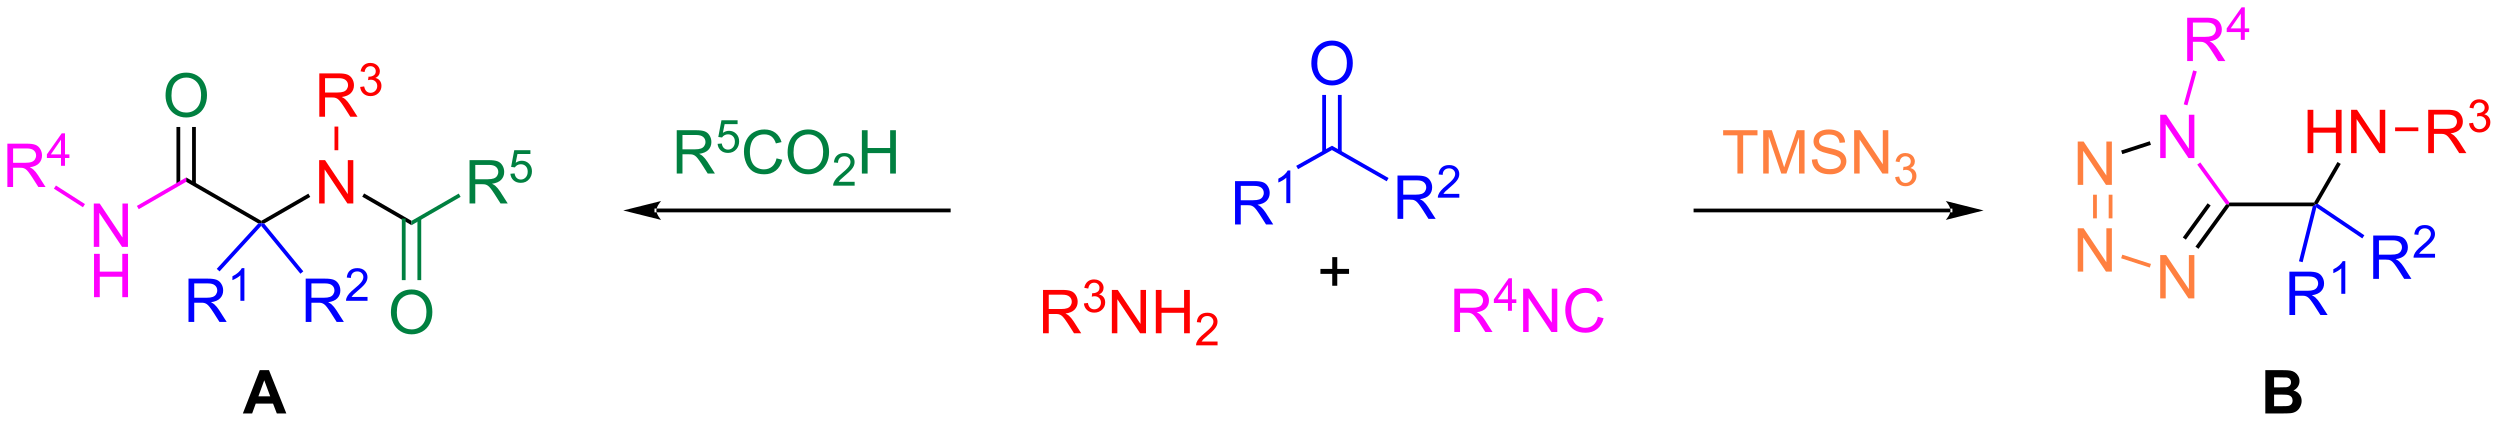 <?xml version="1.0" encoding="UTF-8"?>
<!DOCTYPE svg PUBLIC '-//W3C//DTD SVG 1.0//EN'
          'http://www.w3.org/TR/2001/REC-SVG-20010904/DTD/svg10.dtd'>
<svg stroke-dasharray="none" shape-rendering="auto" xmlns="http://www.w3.org/2000/svg" font-family="'Dialog'" text-rendering="auto" width="906" fill-opacity="1" color-interpolation="auto" color-rendering="auto" preserveAspectRatio="xMidYMid meet" font-size="12px" viewBox="0 0 906 153" fill="black" xmlns:xlink="http://www.w3.org/1999/xlink" stroke="black" image-rendering="auto" stroke-miterlimit="10" stroke-linecap="square" stroke-linejoin="miter" font-style="normal" stroke-width="1" height="153" stroke-dashoffset="0" font-weight="normal" stroke-opacity="1"
><!--Generated by the Batik Graphics2D SVG Generator--><defs id="genericDefs"
  /><g
  ><defs id="defs1"
    ><clipPath clipPathUnits="userSpaceOnUse" id="clipPath1"
      ><path d="M2.235 2.708 L341.666 2.708 L341.666 59.9 L2.235 59.9 L2.235 2.708 Z"
      /></clipPath
      ><clipPath clipPathUnits="userSpaceOnUse" id="clipPath2"
      ><path d="M0.62 10.986 L0.62 66.588 L330.614 66.588 L330.614 10.986 Z"
      /></clipPath
    ></defs
    ><g fill="blue" transform="scale(2.667,2.667) translate(-2.235,-2.708) matrix(1.029,0,0,1.029,1.597,-8.592)" stroke="blue"
    ><path d="M163.71 40.624 L163.71 34.897 L166.249 34.897 Q167.015 34.897 167.413 35.051 Q167.812 35.205 168.049 35.595 Q168.288 35.986 168.288 36.46 Q168.288 37.069 167.893 37.489 Q167.499 37.905 166.674 38.017 Q166.976 38.163 167.132 38.304 Q167.463 38.608 167.76 39.064 L168.757 40.624 L167.804 40.624 L167.046 39.431 Q166.713 38.916 166.497 38.642 Q166.283 38.369 166.114 38.259 Q165.945 38.15 165.768 38.108 Q165.64 38.08 165.346 38.08 L164.468 38.08 L164.468 40.624 L163.71 40.624 ZM164.468 37.423 L166.096 37.423 Q166.617 37.423 166.908 37.317 Q167.202 37.21 167.353 36.973 Q167.507 36.736 167.507 36.46 Q167.507 36.054 167.21 35.793 Q166.916 35.53 166.281 35.53 L164.468 35.53 L164.468 37.423 Z" stroke="none" clip-path="url(#clipPath2)"
    /></g
    ><g fill="blue" transform="matrix(2.743,0,0,2.743,-1.702,-30.134)" stroke="blue"
    ><path d="M171.094 37.824 L170.566 37.824 L170.566 34.463 Q170.375 34.644 170.066 34.826 Q169.758 35.008 169.512 35.099 L169.512 34.59 Q169.953 34.38 170.283 34.086 Q170.615 33.789 170.754 33.511 L171.094 33.511 L171.094 37.824 Z" stroke="none" clip-path="url(#clipPath2)"
    /></g
    ><g fill="blue" transform="matrix(2.743,0,0,2.743,-1.702,-30.134)" stroke="blue"
    ><path d="M172.117 33.332 L171.872 32.896 L176.597 30.239 L176.595 30.813 Z" stroke="none" clip-path="url(#clipPath2)"
    /></g
    ><g fill="blue" transform="matrix(2.743,0,0,2.743,-1.702,-30.134)" stroke="blue"
    ><path d="M185.256 39.905 L185.256 34.178 L187.795 34.178 Q188.56 34.178 188.959 34.332 Q189.357 34.486 189.594 34.877 Q189.834 35.267 189.834 35.741 Q189.834 36.35 189.438 36.77 Q189.045 37.186 188.219 37.298 Q188.521 37.444 188.677 37.585 Q189.008 37.889 189.305 38.345 L190.302 39.905 L189.349 39.905 L188.591 38.712 Q188.258 38.197 188.042 37.923 Q187.828 37.65 187.659 37.541 Q187.49 37.431 187.313 37.389 Q187.185 37.361 186.891 37.361 L186.013 37.361 L186.013 39.905 L185.256 39.905 ZM186.013 36.705 L187.641 36.705 Q188.162 36.705 188.453 36.598 Q188.748 36.491 188.899 36.254 Q189.052 36.017 189.052 35.741 Q189.052 35.335 188.756 35.074 Q188.461 34.811 187.826 34.811 L186.013 34.811 L186.013 36.705 Z" stroke="none" clip-path="url(#clipPath2)"
    /></g
    ><g fill="blue" transform="matrix(2.743,0,0,2.743,-1.702,-30.134)" stroke="blue"
    ><path d="M193.424 36.597 L193.424 37.105 L190.584 37.105 Q190.578 36.914 190.647 36.738 Q190.754 36.449 190.993 36.168 Q191.233 35.886 191.684 35.517 Q192.383 34.943 192.629 34.607 Q192.875 34.271 192.875 33.972 Q192.875 33.66 192.651 33.445 Q192.428 33.228 192.067 33.228 Q191.686 33.228 191.457 33.457 Q191.229 33.685 191.227 34.09 L190.684 34.035 Q190.741 33.427 191.104 33.111 Q191.467 32.793 192.078 32.793 Q192.698 32.793 193.057 33.136 Q193.418 33.478 193.418 33.984 Q193.418 34.242 193.313 34.492 Q193.207 34.74 192.961 35.015 Q192.717 35.291 192.149 35.771 Q191.674 36.17 191.539 36.312 Q191.405 36.455 191.317 36.597 L193.424 36.597 Z" stroke="none" clip-path="url(#clipPath2)"
    /></g
    ><g fill="blue" transform="matrix(2.743,0,0,2.743,-1.702,-30.134)" stroke="blue"
    ><path d="M176.595 30.813 L176.597 30.239 L184.074 34.505 L183.827 34.939 Z" stroke="none" clip-path="url(#clipPath2)"
    /></g
    ><g fill="blue" transform="matrix(2.743,0,0,2.743,-1.702,-30.134)" stroke="blue"
    ><path d="M173.873 19.387 Q173.873 17.96 174.639 17.155 Q175.404 16.348 176.615 16.348 Q177.407 16.348 178.042 16.728 Q178.68 17.106 179.014 17.783 Q179.35 18.46 179.35 19.319 Q179.35 20.192 178.998 20.879 Q178.647 21.567 178.001 21.921 Q177.357 22.275 176.61 22.275 Q175.803 22.275 175.165 21.884 Q174.529 21.491 174.201 20.817 Q173.873 20.139 173.873 19.387 ZM174.654 19.397 Q174.654 20.434 175.209 21.03 Q175.766 21.624 176.607 21.624 Q177.462 21.624 178.014 21.022 Q178.568 20.421 178.568 19.317 Q178.568 18.616 178.332 18.095 Q178.095 17.574 177.639 17.288 Q177.186 16.999 176.618 16.999 Q175.813 16.999 175.232 17.553 Q174.654 18.106 174.654 19.397 Z" stroke="none" clip-path="url(#clipPath2)"
    /></g
    ><g fill="blue" transform="matrix(2.743,0,0,2.743,-1.702,-30.134)" stroke="blue"
    ><path d="M177.881 31.116 L177.881 23.528 L177.381 23.528 L177.381 31.116 ZM175.811 31.108 L175.811 23.528 L175.311 23.528 L175.311 31.108 Z" stroke="none" clip-path="url(#clipPath2)"
    /></g
    ><g fill="red" transform="matrix(2.743,0,0,2.743,-1.702,-30.134)" stroke="red"
    ><path d="M138.422 55.014 L138.422 49.288 L140.961 49.288 Q141.727 49.288 142.125 49.442 Q142.524 49.595 142.761 49.986 Q143 50.377 143 50.85 Q143 51.46 142.605 51.879 Q142.211 52.296 141.386 52.408 Q141.688 52.554 141.844 52.694 Q142.175 52.999 142.472 53.455 L143.469 55.014 L142.516 55.014 L141.758 53.822 Q141.425 53.306 141.209 53.033 Q140.995 52.759 140.826 52.65 Q140.657 52.541 140.48 52.499 Q140.352 52.47 140.058 52.47 L139.18 52.47 L139.18 55.014 L138.422 55.014 ZM139.18 51.814 L140.808 51.814 Q141.329 51.814 141.62 51.707 Q141.915 51.6 142.065 51.364 Q142.219 51.127 142.219 50.85 Q142.219 50.444 141.922 50.184 Q141.628 49.921 140.993 49.921 L139.18 49.921 L139.18 51.814 Z" stroke="none" clip-path="url(#clipPath2)"
    /></g
    ><g fill="red" transform="matrix(2.743,0,0,2.743,-1.702,-30.134)" stroke="red"
    ><path d="M143.821 51.08 L144.349 51.009 Q144.441 51.459 144.657 51.656 Q144.876 51.853 145.191 51.853 Q145.562 51.853 145.818 51.595 Q146.075 51.337 146.075 50.957 Q146.075 50.593 145.837 50.359 Q145.601 50.123 145.234 50.123 Q145.085 50.123 144.863 50.181 L144.921 49.718 Q144.974 49.724 145.005 49.724 Q145.343 49.724 145.613 49.548 Q145.882 49.373 145.882 49.005 Q145.882 48.717 145.685 48.527 Q145.489 48.336 145.179 48.336 Q144.87 48.336 144.665 48.529 Q144.46 48.722 144.401 49.109 L143.874 49.015 Q143.972 48.484 144.314 48.193 Q144.657 47.902 145.167 47.902 Q145.519 47.902 145.814 48.052 Q146.111 48.203 146.267 48.465 Q146.423 48.724 146.423 49.017 Q146.423 49.297 146.273 49.525 Q146.124 49.754 145.831 49.888 Q146.212 49.976 146.423 50.254 Q146.634 50.529 146.634 50.945 Q146.634 51.508 146.224 51.9 Q145.814 52.291 145.187 52.291 Q144.622 52.291 144.247 51.955 Q143.874 51.617 143.821 51.08 Z" stroke="none" clip-path="url(#clipPath2)"
    /></g
    ><g fill="red" transform="matrix(2.743,0,0,2.743,-1.702,-30.134)" stroke="red"
    ><path d="M147.516 55.014 L147.516 49.288 L148.294 49.288 L151.302 53.783 L151.302 49.288 L152.029 49.288 L152.029 55.014 L151.25 55.014 L148.242 50.514 L148.242 55.014 L147.516 55.014 ZM153.324 55.014 L153.324 49.288 L154.082 49.288 L154.082 51.639 L157.059 51.639 L157.059 49.288 L157.817 49.288 L157.817 55.014 L157.059 55.014 L157.059 52.314 L154.082 52.314 L154.082 55.014 L153.324 55.014 Z" stroke="none" clip-path="url(#clipPath2)"
    /></g
    ><g fill="red" transform="matrix(2.743,0,0,2.743,-1.702,-30.134)" stroke="red"
    ><path d="M161.483 56.107 L161.483 56.614 L158.643 56.614 Q158.637 56.423 158.705 56.247 Q158.813 55.958 159.051 55.677 Q159.291 55.396 159.742 55.027 Q160.442 54.452 160.688 54.117 Q160.934 53.781 160.934 53.482 Q160.934 53.169 160.709 52.954 Q160.487 52.737 160.125 52.737 Q159.744 52.737 159.516 52.966 Q159.287 53.195 159.285 53.599 L158.742 53.544 Q158.799 52.937 159.162 52.62 Q159.526 52.302 160.137 52.302 Q160.756 52.302 161.115 52.646 Q161.477 52.987 161.477 53.493 Q161.477 53.751 161.371 54.001 Q161.266 54.249 161.02 54.525 Q160.776 54.8 160.207 55.281 Q159.733 55.679 159.598 55.822 Q159.463 55.964 159.375 56.107 L161.483 56.107 Z" stroke="none" clip-path="url(#clipPath2)"
    /></g
    ><g transform="matrix(2.743,0,0,2.743,-1.702,-30.134)"
    ><path d="M258.316 39.042 L258.316 39.042 L224.623 39.042 L224.373 39.042 L224.373 38.542 L224.623 38.542 L258.316 38.542 L258.566 38.542 L258.566 39.042 ZM262.691 38.792 L257.691 37.542 C257.691 37.542 258.316 38.245 258.316 38.792 C258.316 39.338 257.691 40.042 257.691 40.042 Z" stroke="none" clip-path="url(#clipPath2)"
    /></g
    ><g fill="rgb(255,128,64)" transform="matrix(2.743,0,0,2.743,-1.702,-30.134)" stroke="rgb(255,128,64)"
    ><path d="M230.165 33.916 L230.165 28.863 L228.277 28.863 L228.277 28.189 L232.816 28.189 L232.816 28.863 L230.923 28.863 L230.923 33.916 L230.165 33.916 ZM233.57 33.916 L233.57 28.189 L234.711 28.189 L236.068 32.244 Q236.255 32.809 236.341 33.09 Q236.437 32.778 236.646 32.173 L238.016 28.189 L239.036 28.189 L239.036 33.916 L238.305 33.916 L238.305 29.121 L236.641 33.916 L235.958 33.916 L234.302 29.041 L234.302 33.916 L233.57 33.916 ZM240 32.074 L240.716 32.012 Q240.766 32.441 240.95 32.718 Q241.138 32.994 241.529 33.163 Q241.919 33.332 242.406 33.332 Q242.841 33.332 243.172 33.205 Q243.505 33.074 243.667 32.85 Q243.828 32.626 243.828 32.361 Q243.828 32.09 243.672 31.89 Q243.516 31.689 243.156 31.551 Q242.927 31.462 242.138 31.272 Q241.349 31.082 241.031 30.916 Q240.622 30.699 240.419 30.382 Q240.219 30.064 240.219 29.668 Q240.219 29.236 240.463 28.858 Q240.711 28.481 241.182 28.285 Q241.656 28.09 242.234 28.09 Q242.872 28.09 243.357 28.296 Q243.844 28.501 244.104 28.9 Q244.367 29.298 244.388 29.801 L243.661 29.856 Q243.601 29.314 243.263 29.038 Q242.927 28.759 242.266 28.759 Q241.578 28.759 241.263 29.012 Q240.95 29.262 240.95 29.619 Q240.95 29.926 241.172 30.126 Q241.391 30.324 242.315 30.535 Q243.239 30.744 243.583 30.9 Q244.083 31.129 244.32 31.483 Q244.56 31.837 244.56 32.298 Q244.56 32.754 244.297 33.16 Q244.036 33.564 243.544 33.791 Q243.055 34.014 242.443 34.014 Q241.664 34.014 241.138 33.788 Q240.614 33.559 240.315 33.106 Q240.016 32.65 240 32.074 ZM245.586 33.916 L245.586 28.189 L246.364 28.189 L249.372 32.684 L249.372 28.189 L250.099 28.189 L250.099 33.916 L249.32 33.916 L246.312 29.416 L246.312 33.916 L245.586 33.916 Z" stroke="none" clip-path="url(#clipPath2)"
    /></g
    ><g fill="rgb(255,128,64)" transform="matrix(2.743,0,0,2.743,-1.702,-30.134)" stroke="rgb(255,128,64)"
    ><path d="M251.006 34.381 L251.533 34.31 Q251.625 34.76 251.842 34.957 Q252.06 35.154 252.375 35.154 Q252.746 35.154 253.002 34.896 Q253.26 34.639 253.26 34.258 Q253.26 33.894 253.021 33.66 Q252.785 33.424 252.418 33.424 Q252.269 33.424 252.047 33.482 L252.105 33.019 Q252.158 33.025 252.189 33.025 Q252.527 33.025 252.797 32.849 Q253.066 32.674 253.066 32.306 Q253.066 32.017 252.869 31.828 Q252.674 31.637 252.363 31.637 Q252.055 31.637 251.85 31.83 Q251.644 32.023 251.586 32.41 L251.059 32.316 Q251.156 31.785 251.498 31.494 Q251.842 31.203 252.351 31.203 Q252.703 31.203 252.998 31.353 Q253.295 31.504 253.451 31.765 Q253.607 32.025 253.607 32.318 Q253.607 32.597 253.457 32.826 Q253.309 33.055 253.016 33.189 Q253.396 33.277 253.607 33.555 Q253.818 33.83 253.818 34.246 Q253.818 34.809 253.408 35.201 Q252.998 35.592 252.371 35.592 Q251.806 35.592 251.431 35.256 Q251.059 34.918 251.006 34.381 Z" stroke="none" clip-path="url(#clipPath2)"
    /></g
    ><g fill="blue" transform="matrix(2.743,0,0,2.743,-1.702,-30.134)" stroke="blue"
    ><path d="M303.092 52.6 L303.092 46.874 L305.632 46.874 Q306.397 46.874 306.796 47.028 Q307.194 47.181 307.431 47.572 Q307.671 47.962 307.671 48.436 Q307.671 49.046 307.275 49.465 Q306.882 49.882 306.056 49.994 Q306.358 50.14 306.514 50.28 Q306.845 50.585 307.142 51.041 L308.139 52.6 L307.186 52.6 L306.428 51.408 Q306.095 50.892 305.879 50.619 Q305.665 50.345 305.496 50.236 Q305.327 50.127 305.15 50.085 Q305.022 50.056 304.728 50.056 L303.85 50.056 L303.85 52.6 L303.092 52.6 ZM303.85 49.4 L305.478 49.4 Q305.999 49.4 306.29 49.293 Q306.585 49.186 306.736 48.95 Q306.889 48.712 306.889 48.436 Q306.889 48.03 306.592 47.77 Q306.298 47.507 305.663 47.507 L303.85 47.507 L303.85 49.4 Z" stroke="none" clip-path="url(#clipPath2)"
    /></g
    ><g fill="blue" transform="matrix(2.743,0,0,2.743,-1.702,-30.134)" stroke="blue"
    ><path d="M310.476 49.8 L309.949 49.8 L309.949 46.439 Q309.757 46.621 309.449 46.803 Q309.14 46.984 308.894 47.076 L308.894 46.566 Q309.335 46.357 309.665 46.062 Q309.997 45.765 310.136 45.488 L310.476 45.488 L310.476 49.8 Z" stroke="none" clip-path="url(#clipPath2)"
    /></g
    ><g fill="blue" transform="matrix(2.743,0,0,2.743,-1.702,-30.134)" stroke="blue"
    ><path d="M306.178 38.24 L306.498 37.99 L306.654 38.397 L304.84 45.627 L304.355 45.505 Z" stroke="none" clip-path="url(#clipPath2)"
    /></g
    ><g fill="red" transform="matrix(2.743,0,0,2.743,-1.702,-30.134)" stroke="red"
    ><path d="M305.496 31.216 L305.496 25.489 L306.254 25.489 L306.254 27.841 L309.23 27.841 L309.23 25.489 L309.988 25.489 L309.988 31.216 L309.23 31.216 L309.23 28.515 L306.254 28.515 L306.254 31.216 L305.496 31.216 ZM311.242 31.216 L311.242 25.489 L312.021 25.489 L315.029 29.984 L315.029 25.489 L315.755 25.489 L315.755 31.216 L314.976 31.216 L311.969 26.716 L311.969 31.216 L311.242 31.216 Z" stroke="none" clip-path="url(#clipPath2)"
    /></g
    ><g transform="matrix(2.743,0,0,2.743,-1.702,-30.134)"
    ><path d="M306.832 37.913 L306.498 37.99 L306.354 37.74 L309.443 32.391 L309.876 32.641 Z" stroke="none" clip-path="url(#clipPath2)"
    /></g
    ><g transform="matrix(2.743,0,0,2.743,-1.702,-30.134)"
    ><path d="M306.354 37.74 L306.498 37.99 L306.178 38.24 L295.166 38.24 L295.038 37.99 L295.166 37.74 Z" stroke="none" clip-path="url(#clipPath2)"
    /></g
    ><g fill="fuchsia" transform="matrix(2.743,0,0,2.743,-1.702,-30.134)" stroke="fuchsia"
    ><path d="M286.023 31.869 L286.023 26.142 L286.801 26.142 L289.809 30.637 L289.809 26.142 L290.536 26.142 L290.536 31.869 L289.757 31.869 L286.75 27.369 L286.75 31.869 L286.023 31.869 Z" stroke="none" clip-path="url(#clipPath2)"
    /></g
    ><g fill="rgb(255,128,64)" transform="matrix(2.743,0,0,2.743,-1.702,-30.134)" stroke="rgb(255,128,64)"
    ><path d="M275.124 35.41 L275.124 29.684 L275.902 29.684 L278.91 34.179 L278.91 29.684 L279.637 29.684 L279.637 35.41 L278.858 35.41 L275.85 30.91 L275.85 35.41 L275.124 35.41 Z" stroke="none" clip-path="url(#clipPath2)"
    /></g
    ><g fill="rgb(255,128,64)" transform="matrix(2.743,0,0,2.743,-1.702,-30.134)" stroke="rgb(255,128,64)"
    ><path d="M275.124 46.87 L275.124 41.144 L275.902 41.144 L278.91 45.639 L278.91 41.144 L279.637 41.144 L279.637 46.87 L278.858 46.87 L275.85 42.37 L275.85 46.87 L275.124 46.87 Z" stroke="none" clip-path="url(#clipPath2)"
    /></g
    ><g fill="rgb(255,128,64)" transform="matrix(2.743,0,0,2.743,-1.702,-30.134)" stroke="rgb(255,128,64)"
    ><path d="M286.023 50.412 L286.023 44.685 L286.801 44.685 L289.809 49.18 L289.809 44.685 L290.536 44.685 L290.536 50.412 L289.757 50.412 L286.75 45.912 L286.75 50.412 L286.023 50.412 Z" stroke="none" clip-path="url(#clipPath2)"
    /></g
    ><g fill="fuchsia" transform="matrix(2.743,0,0,2.743,-1.702,-30.134)" stroke="fuchsia"
    ><path d="M295.166 37.74 L295.038 37.99 L294.729 37.99 L290.914 32.739 L291.318 32.445 Z" stroke="none" clip-path="url(#clipPath2)"
    /></g
    ><g transform="matrix(2.743,0,0,2.743,-1.702,-30.134)"
    ><path d="M284.646 29.644 L284.8 30.12 L281.017 31.349 L280.862 30.874 Z" stroke="none" clip-path="url(#clipPath2)"
    /></g
    ><g fill="rgb(255,128,64)" transform="matrix(2.743,0,0,2.743,-1.702,-30.134)" stroke="rgb(255,128,64)"
    ><path d="M277.153 36.71 L277.653 36.71 L277.653 39.836 L277.153 39.836 ZM279.216 36.71 L279.216 39.836 L279.716 39.836 L279.716 36.71 Z" stroke="none" clip-path="url(#clipPath2)"
    /></g
    ><g fill="rgb(255,128,64)" transform="matrix(2.743,0,0,2.743,-1.702,-30.134)" stroke="rgb(255,128,64)"
    ><path d="M280.862 45.107 L281.017 44.632 L284.8 45.861 L284.646 46.337 Z" stroke="none" clip-path="url(#clipPath2)"
    /></g
    ><g transform="matrix(2.743,0,0,2.743,-1.702,-30.134)"
    ><path d="M291.08 43.864 L290.676 43.57 L294.729 37.99 L295.038 37.99 L295.166 38.24 ZM289.411 42.651 L292.691 38.137 L292.286 37.843 L289.007 42.357 Z" stroke="none" clip-path="url(#clipPath2)"
    /></g
    ><g fill="fuchsia" transform="matrix(2.743,0,0,2.743,-1.702,-30.134)" stroke="fuchsia"
    ><path d="M289.585 19.053 L289.585 13.326 L292.124 13.326 Q292.89 13.326 293.288 13.48 Q293.687 13.634 293.924 14.024 Q294.163 14.415 294.163 14.889 Q294.163 15.498 293.767 15.918 Q293.374 16.334 292.549 16.446 Q292.851 16.592 293.007 16.733 Q293.338 17.038 293.635 17.493 L294.632 19.053 L293.679 19.053 L292.921 17.86 Q292.588 17.345 292.372 17.071 Q292.158 16.798 291.989 16.689 Q291.82 16.579 291.642 16.538 Q291.515 16.509 291.221 16.509 L290.343 16.509 L290.343 19.053 L289.585 19.053 ZM290.343 15.853 L291.971 15.853 Q292.491 15.853 292.783 15.746 Q293.077 15.639 293.228 15.402 Q293.382 15.165 293.382 14.889 Q293.382 14.483 293.085 14.222 Q292.791 13.959 292.155 13.959 L290.343 13.959 L290.343 15.853 Z" stroke="none" clip-path="url(#clipPath2)"
    /></g
    ><g fill="fuchsia" transform="matrix(2.743,0,0,2.743,-1.702,-30.134)" stroke="fuchsia"
    ><path d="M296.672 16.253 L296.672 15.224 L294.808 15.224 L294.808 14.741 L296.769 11.958 L297.199 11.958 L297.199 14.741 L297.779 14.741 L297.779 15.224 L297.199 15.224 L297.199 16.253 L296.672 16.253 ZM296.672 14.741 L296.672 12.804 L295.328 14.741 L296.672 14.741 Z" stroke="none" clip-path="url(#clipPath2)"
    /></g
    ><g fill="fuchsia" transform="matrix(2.743,0,0,2.743,-1.702,-30.134)" stroke="fuchsia"
    ><path d="M289.616 24.901 L289.135 24.768 L290.373 20.287 L290.855 20.42 Z" stroke="none" clip-path="url(#clipPath2)"
    /></g
    ><g fill="red" transform="matrix(2.743,0,0,2.743,-1.702,-30.134)" stroke="red"
    ><path d="M321.43 31.216 L321.43 25.489 L323.969 25.489 Q324.735 25.489 325.133 25.643 Q325.532 25.796 325.769 26.187 Q326.008 26.578 326.008 27.052 Q326.008 27.661 325.612 28.08 Q325.219 28.497 324.394 28.609 Q324.696 28.755 324.852 28.895 Q325.183 29.2 325.479 29.656 L326.477 31.216 L325.524 31.216 L324.766 30.023 Q324.433 29.507 324.216 29.234 Q324.003 28.96 323.834 28.851 Q323.664 28.742 323.487 28.7 Q323.36 28.671 323.065 28.671 L322.188 28.671 L322.188 31.216 L321.43 31.216 ZM322.188 28.015 L323.815 28.015 Q324.336 28.015 324.628 27.908 Q324.922 27.802 325.073 27.565 Q325.227 27.328 325.227 27.052 Q325.227 26.645 324.93 26.385 Q324.636 26.122 324 26.122 L322.188 26.122 L322.188 28.015 Z" stroke="none" clip-path="url(#clipPath2)"
    /></g
    ><g fill="red" transform="matrix(2.743,0,0,2.743,-1.702,-30.134)" stroke="red"
    ><path d="M326.829 27.281 L327.356 27.211 Q327.448 27.66 327.665 27.857 Q327.884 28.054 328.198 28.054 Q328.569 28.054 328.825 27.797 Q329.083 27.539 329.083 27.158 Q329.083 26.795 328.845 26.56 Q328.608 26.324 328.241 26.324 Q328.093 26.324 327.87 26.383 L327.929 25.92 Q327.981 25.925 328.013 25.925 Q328.351 25.925 328.62 25.75 Q328.89 25.574 328.89 25.207 Q328.89 24.918 328.692 24.728 Q328.497 24.537 328.187 24.537 Q327.878 24.537 327.673 24.73 Q327.468 24.924 327.409 25.31 L326.882 25.216 Q326.979 24.685 327.321 24.394 Q327.665 24.103 328.175 24.103 Q328.526 24.103 328.821 24.254 Q329.118 24.404 329.274 24.666 Q329.431 24.925 329.431 25.218 Q329.431 25.498 329.28 25.726 Q329.132 25.955 328.839 26.09 Q329.22 26.177 329.431 26.455 Q329.642 26.73 329.642 27.146 Q329.642 27.709 329.231 28.101 Q328.821 28.492 328.194 28.492 Q327.63 28.492 327.255 28.156 Q326.882 27.818 326.829 27.281 Z" stroke="none" clip-path="url(#clipPath2)"
    /></g
    ><g fill="red" transform="matrix(2.743,0,0,2.743,-1.702,-30.134)" stroke="red"
    ><path d="M317.058 28.316 L317.058 27.816 L320.125 27.816 L320.125 28.316 Z" stroke="none" clip-path="url(#clipPath2)"
    /></g
    ><g fill="blue" transform="matrix(2.743,0,0,2.743,-1.702,-30.134)" stroke="blue"
    ><path d="M314.165 47.829 L314.165 42.102 L316.704 42.102 Q317.469 42.102 317.868 42.256 Q318.266 42.41 318.503 42.8 Q318.743 43.191 318.743 43.665 Q318.743 44.274 318.347 44.693 Q317.954 45.11 317.128 45.222 Q317.43 45.368 317.587 45.508 Q317.917 45.813 318.214 46.269 L319.212 47.829 L318.258 47.829 L317.5 46.636 Q317.167 46.12 316.951 45.847 Q316.738 45.574 316.568 45.464 Q316.399 45.355 316.222 45.313 Q316.094 45.285 315.8 45.285 L314.922 45.285 L314.922 47.829 L314.165 47.829 ZM314.922 44.628 L316.55 44.628 Q317.071 44.628 317.363 44.522 Q317.657 44.415 317.808 44.178 Q317.962 43.941 317.962 43.665 Q317.962 43.258 317.665 42.998 Q317.37 42.735 316.735 42.735 L314.922 42.735 L314.922 44.628 Z" stroke="none" clip-path="url(#clipPath2)"
    /></g
    ><g fill="blue" transform="matrix(2.743,0,0,2.743,-1.702,-30.134)" stroke="blue"
    ><path d="M322.333 44.521 L322.333 45.029 L319.493 45.029 Q319.488 44.837 319.556 44.662 Q319.663 44.373 319.902 44.091 Q320.142 43.81 320.593 43.441 Q321.292 42.867 321.538 42.531 Q321.784 42.195 321.784 41.896 Q321.784 41.584 321.56 41.369 Q321.337 41.152 320.976 41.152 Q320.595 41.152 320.366 41.38 Q320.138 41.609 320.136 42.013 L319.593 41.959 Q319.65 41.351 320.013 41.035 Q320.376 40.716 320.988 40.716 Q321.607 40.716 321.966 41.06 Q322.327 41.402 322.327 41.908 Q322.327 42.166 322.222 42.416 Q322.116 42.664 321.87 42.939 Q321.626 43.214 321.058 43.695 Q320.583 44.093 320.448 44.236 Q320.314 44.378 320.226 44.521 L322.333 44.521 Z" stroke="none" clip-path="url(#clipPath2)"
    /></g
    ><g fill="blue" transform="matrix(2.743,0,0,2.743,-1.702,-30.134)" stroke="blue"
    ><path d="M306.654 38.397 L306.498 37.99 L306.832 37.913 L312.999 42.07 L312.72 42.484 Z" stroke="none" clip-path="url(#clipPath2)"
    /></g
    ><g fill="rgb(0,128,64)" transform="matrix(2.743,0,0,2.743,-1.702,-30.134)" stroke="rgb(0,128,64)"
    ><path d="M90.029 33.916 L90.029 28.189 L92.568 28.189 Q93.334 28.189 93.732 28.343 Q94.13 28.496 94.367 28.887 Q94.607 29.277 94.607 29.751 Q94.607 30.361 94.211 30.78 Q93.818 31.197 92.992 31.309 Q93.294 31.455 93.451 31.595 Q93.781 31.9 94.078 32.356 L95.076 33.916 L94.123 33.916 L93.365 32.723 Q93.031 32.207 92.815 31.934 Q92.602 31.66 92.433 31.551 Q92.263 31.442 92.086 31.4 Q91.959 31.371 91.664 31.371 L90.787 31.371 L90.787 33.916 L90.029 33.916 ZM90.787 30.715 L92.414 30.715 Q92.935 30.715 93.227 30.608 Q93.521 30.501 93.672 30.265 Q93.826 30.027 93.826 29.751 Q93.826 29.345 93.529 29.085 Q93.235 28.822 92.599 28.822 L90.787 28.822 L90.787 30.715 Z" stroke="none" clip-path="url(#clipPath2)"
    /></g
    ><g fill="rgb(0,128,64)" transform="matrix(2.743,0,0,2.743,-1.702,-30.134)" stroke="rgb(0,128,64)"
    ><path d="M95.426 29.991 L95.979 29.944 Q96.041 30.348 96.264 30.551 Q96.489 30.754 96.805 30.754 Q97.186 30.754 97.449 30.467 Q97.713 30.18 97.713 29.705 Q97.713 29.254 97.459 28.994 Q97.207 28.733 96.797 28.733 Q96.541 28.733 96.336 28.85 Q96.131 28.965 96.014 29.149 L95.52 29.084 L95.936 26.879 L98.07 26.879 L98.07 27.383 L96.358 27.383 L96.125 28.537 Q96.512 28.268 96.938 28.268 Q97.5 28.268 97.887 28.659 Q98.274 29.047 98.274 29.659 Q98.274 30.242 97.934 30.666 Q97.52 31.19 96.805 31.19 Q96.219 31.19 95.848 30.862 Q95.479 30.532 95.426 29.991 Z" stroke="none" clip-path="url(#clipPath2)"
    /></g
    ><g fill="rgb(0,128,64)" transform="matrix(2.743,0,0,2.743,-1.702,-30.134)" stroke="rgb(0,128,64)"
    ><path d="M103.216 31.908 L103.974 32.098 Q103.737 33.033 103.117 33.525 Q102.497 34.014 101.604 34.014 Q100.677 34.014 100.096 33.637 Q99.518 33.259 99.213 32.546 Q98.911 31.83 98.911 31.009 Q98.911 30.113 99.252 29.449 Q99.596 28.783 100.226 28.436 Q100.857 28.09 101.615 28.09 Q102.474 28.09 103.06 28.527 Q103.646 28.965 103.877 29.759 L103.13 29.934 Q102.932 29.309 102.552 29.025 Q102.174 28.738 101.599 28.738 Q100.94 28.738 100.495 29.056 Q100.052 29.371 99.872 29.905 Q99.693 30.439 99.693 31.004 Q99.693 31.736 99.906 32.28 Q100.12 32.824 100.568 33.095 Q101.018 33.363 101.541 33.363 Q102.177 33.363 102.617 32.996 Q103.06 32.629 103.216 31.908 ZM104.678 31.126 Q104.678 29.699 105.444 28.895 Q106.21 28.087 107.421 28.087 Q108.212 28.087 108.847 28.468 Q109.486 28.845 109.819 29.522 Q110.155 30.199 110.155 31.059 Q110.155 31.931 109.803 32.619 Q109.452 33.306 108.806 33.66 Q108.163 34.014 107.415 34.014 Q106.608 34.014 105.97 33.624 Q105.335 33.231 105.006 32.556 Q104.678 31.879 104.678 31.126 ZM105.46 31.137 Q105.46 32.173 106.014 32.77 Q106.572 33.363 107.413 33.363 Q108.267 33.363 108.819 32.762 Q109.374 32.16 109.374 31.056 Q109.374 30.356 109.137 29.835 Q108.9 29.314 108.444 29.027 Q107.991 28.738 107.423 28.738 Q106.618 28.738 106.038 29.293 Q105.46 29.845 105.46 31.137 Z" stroke="none" clip-path="url(#clipPath2)"
    /></g
    ><g fill="rgb(0,128,64)" transform="matrix(2.743,0,0,2.743,-1.702,-30.134)" stroke="rgb(0,128,64)"
    ><path d="M113.534 35.008 L113.534 35.516 L110.695 35.516 Q110.689 35.324 110.757 35.148 Q110.865 34.859 111.103 34.578 Q111.343 34.297 111.794 33.928 Q112.493 33.353 112.74 33.017 Q112.986 32.681 112.986 32.383 Q112.986 32.07 112.761 31.855 Q112.538 31.639 112.177 31.639 Q111.796 31.639 111.568 31.867 Q111.339 32.096 111.337 32.5 L110.794 32.445 Q110.851 31.838 111.214 31.521 Q111.577 31.203 112.189 31.203 Q112.808 31.203 113.167 31.547 Q113.528 31.889 113.528 32.394 Q113.528 32.652 113.423 32.902 Q113.318 33.15 113.072 33.426 Q112.827 33.701 112.259 34.181 Q111.784 34.58 111.65 34.722 Q111.515 34.865 111.427 35.008 L113.534 35.008 Z" stroke="none" clip-path="url(#clipPath2)"
    /></g
    ><g fill="rgb(0,128,64)" transform="matrix(2.743,0,0,2.743,-1.702,-30.134)" stroke="rgb(0,128,64)"
    ><path d="M114.49 33.916 L114.49 28.189 L115.248 28.189 L115.248 30.541 L118.225 30.541 L118.225 28.189 L118.983 28.189 L118.983 33.916 L118.225 33.916 L118.225 31.215 L115.248 31.215 L115.248 33.916 L114.49 33.916 Z" stroke="none" clip-path="url(#clipPath2)"
    /></g
    ><g transform="matrix(2.743,0,0,2.743,-1.702,-30.134)"
    ><path d="M125.969 39.041 L125.969 39.041 L87.339 39.041 L87.089 39.041 L87.089 38.541 L87.339 38.541 L125.969 38.541 L126.219 38.541 L126.219 39.041 ZM82.964 38.791 L87.964 40.041 C87.964 40.041 87.339 39.338 87.339 38.791 C87.339 38.245 87.964 37.541 87.964 37.541 Z" stroke="none" clip-path="url(#clipPath2)"
    /></g
    ><g fill="rgb(0,128,64)" transform="matrix(2.743,0,0,2.743,-1.702,-30.134)" stroke="rgb(0,128,64)"
    ><path d="M22.492 23.619 Q22.492 22.192 23.258 21.388 Q24.024 20.581 25.235 20.581 Q26.026 20.581 26.662 20.961 Q27.3 21.338 27.633 22.015 Q27.969 22.692 27.969 23.552 Q27.969 24.424 27.617 25.112 Q27.266 25.799 26.62 26.153 Q25.977 26.508 25.23 26.508 Q24.422 26.508 23.784 26.117 Q23.149 25.724 22.821 25.049 Q22.492 24.372 22.492 23.619 ZM23.274 23.63 Q23.274 24.666 23.828 25.263 Q24.386 25.857 25.227 25.857 Q26.081 25.857 26.633 25.255 Q27.188 24.653 27.188 23.549 Q27.188 22.849 26.951 22.328 Q26.714 21.807 26.258 21.521 Q25.805 21.232 25.237 21.232 Q24.433 21.232 23.852 21.786 Q23.274 22.338 23.274 23.63 Z" stroke="none" clip-path="url(#clipPath2)"
    /></g
    ><g transform="matrix(2.743,0,0,2.743,-1.702,-30.134)"
    ><path d="M23.934 27.761 L23.934 35.314 L24.434 35.314 L24.434 27.761 ZM25.997 27.761 L25.997 35.314 L26.497 35.314 L26.497 27.761 Z" stroke="none" clip-path="url(#clipPath2)"
    /></g
    ><g transform="matrix(2.743,0,0,2.743,-1.702,-30.134)"
    ><path d="M25.216 35.007 L25.216 34.43 L35.141 40.16 L35.141 40.449 L34.746 40.51 Z" stroke="none" clip-path="url(#clipPath2)"
    /></g
    ><g fill="fuchsia" transform="matrix(2.743,0,0,2.743,-1.702,-30.134)" stroke="fuchsia"
    ><path d="M13.012 43.599 L13.012 37.872 L13.79 37.872 L16.798 42.367 L16.798 37.872 L17.525 37.872 L17.525 43.599 L16.746 43.599 L13.738 39.099 L13.738 43.599 L13.012 43.599 Z" stroke="none" clip-path="url(#clipPath2)"
    /></g
    ><g fill="fuchsia" transform="matrix(2.743,0,0,2.743,-1.702,-30.134)" stroke="fuchsia"
    ><path d="M13.043 50.249 L13.043 44.522 L13.801 44.522 L13.801 46.874 L16.777 46.874 L16.777 44.522 L17.535 44.522 L17.535 50.249 L16.777 50.249 L16.777 47.548 L13.801 47.548 L13.801 50.249 L13.043 50.249 Z" stroke="none" clip-path="url(#clipPath2)"
    /></g
    ><g fill="fuchsia" transform="matrix(2.743,0,0,2.743,-1.702,-30.134)" stroke="fuchsia"
    ><path d="M25.216 34.43 L25.216 35.007 L18.952 38.623 L18.702 38.191 Z" stroke="none" clip-path="url(#clipPath2)"
    /></g
    ><g fill="red" transform="matrix(2.743,0,0,2.743,-1.702,-30.134)" stroke="red"
    ><path d="M42.786 37.869 L42.786 32.142 L43.565 32.142 L46.572 36.637 L46.572 32.142 L47.299 32.142 L47.299 37.869 L46.52 37.869 L43.513 33.369 L43.513 37.869 L42.786 37.869 Z" stroke="none" clip-path="url(#clipPath2)"
    /></g
    ><g transform="matrix(2.743,0,0,2.743,-1.702,-30.134)"
    ><path d="M35.52 40.518 L35.141 40.449 L35.141 40.16 L41.361 36.569 L41.611 37.002 Z" stroke="none" clip-path="url(#clipPath2)"
    /></g
    ><g fill="blue" transform="matrix(2.743,0,0,2.743,-1.702,-30.134)" stroke="blue"
    ><path d="M25.525 53.523 L25.525 47.797 L28.064 47.797 Q28.83 47.797 29.229 47.95 Q29.627 48.104 29.864 48.495 Q30.104 48.885 30.104 49.359 Q30.104 49.969 29.708 50.388 Q29.314 50.805 28.489 50.917 Q28.791 51.062 28.947 51.203 Q29.278 51.508 29.575 51.964 L30.572 53.523 L29.619 53.523 L28.861 52.331 Q28.528 51.815 28.312 51.542 Q28.098 51.268 27.929 51.159 Q27.76 51.049 27.583 51.008 Q27.455 50.979 27.161 50.979 L26.283 50.979 L26.283 53.523 L25.525 53.523 ZM26.283 50.323 L27.911 50.323 Q28.432 50.323 28.723 50.216 Q29.018 50.109 29.169 49.872 Q29.322 49.635 29.322 49.359 Q29.322 48.953 29.025 48.693 Q28.731 48.43 28.096 48.43 L26.283 48.43 L26.283 50.323 Z" stroke="none" clip-path="url(#clipPath2)"
    /></g
    ><g fill="blue" transform="matrix(2.743,0,0,2.743,-1.702,-30.134)" stroke="blue"
    ><path d="M32.909 50.723 L32.382 50.723 L32.382 47.362 Q32.19 47.544 31.881 47.725 Q31.573 47.907 31.327 47.999 L31.327 47.489 Q31.768 47.28 32.098 46.985 Q32.43 46.688 32.569 46.411 L32.909 46.411 L32.909 50.723 Z" stroke="none" clip-path="url(#clipPath2)"
    /></g
    ><g fill="blue" transform="matrix(2.743,0,0,2.743,-1.702,-30.134)" stroke="blue"
    ><path d="M34.746 40.51 L35.141 40.449 L35.13 40.831 L29.625 46.845 L29.256 46.507 Z" stroke="none" clip-path="url(#clipPath2)"
    /></g
    ><g fill="blue" transform="matrix(2.743,0,0,2.743,-1.702,-30.134)" stroke="blue"
    ><path d="M41.008 53.523 L41.008 47.797 L43.547 47.797 Q44.313 47.797 44.711 47.95 Q45.109 48.104 45.346 48.495 Q45.586 48.885 45.586 49.359 Q45.586 49.969 45.19 50.388 Q44.797 50.805 43.971 50.917 Q44.273 51.062 44.43 51.203 Q44.761 51.508 45.057 51.964 L46.055 53.523 L45.102 53.523 L44.344 52.331 Q44.011 51.815 43.794 51.542 Q43.581 51.268 43.412 51.159 Q43.242 51.049 43.065 51.008 Q42.938 50.979 42.643 50.979 L41.766 50.979 L41.766 53.523 L41.008 53.523 ZM41.766 50.323 L43.393 50.323 Q43.914 50.323 44.206 50.216 Q44.5 50.109 44.651 49.872 Q44.805 49.635 44.805 49.359 Q44.805 48.953 44.508 48.693 Q44.214 48.43 43.578 48.43 L41.766 48.43 L41.766 50.323 Z" stroke="none" clip-path="url(#clipPath2)"
    /></g
    ><g fill="blue" transform="matrix(2.743,0,0,2.743,-1.702,-30.134)" stroke="blue"
    ><path d="M49.177 50.216 L49.177 50.723 L46.337 50.723 Q46.331 50.532 46.399 50.356 Q46.507 50.067 46.745 49.786 Q46.985 49.505 47.436 49.136 Q48.136 48.561 48.382 48.225 Q48.628 47.889 48.628 47.591 Q48.628 47.278 48.403 47.063 Q48.181 46.846 47.819 46.846 Q47.438 46.846 47.21 47.075 Q46.981 47.303 46.979 47.708 L46.436 47.653 Q46.493 47.046 46.856 46.729 Q47.22 46.411 47.831 46.411 Q48.45 46.411 48.809 46.755 Q49.171 47.096 49.171 47.602 Q49.171 47.86 49.065 48.11 Q48.96 48.358 48.714 48.634 Q48.47 48.909 47.901 49.389 Q47.427 49.788 47.292 49.93 Q47.157 50.073 47.069 50.216 L49.177 50.216 Z" stroke="none" clip-path="url(#clipPath2)"
    /></g
    ><g fill="blue" transform="matrix(2.743,0,0,2.743,-1.702,-30.134)" stroke="blue"
    ><path d="M35.13 40.831 L35.141 40.449 L35.52 40.518 L40.692 46.835 L40.305 47.151 Z" stroke="none" clip-path="url(#clipPath2)"
    /></g
    ><g transform="matrix(2.743,0,0,2.743,-1.702,-30.134)"
    ><path d="M48.477 36.977 L48.727 36.544 L54.99 40.16 L54.99 40.737 Z" stroke="none" clip-path="url(#clipPath2)"
    /></g
    ><g fill="red" transform="matrix(2.743,0,0,2.743,-1.702,-30.134)" stroke="red"
    ><path d="M42.807 26.409 L42.807 20.682 L45.346 20.682 Q46.111 20.682 46.51 20.836 Q46.908 20.989 47.145 21.38 Q47.385 21.771 47.385 22.244 Q47.385 22.854 46.989 23.273 Q46.596 23.69 45.77 23.802 Q46.072 23.948 46.229 24.088 Q46.559 24.393 46.856 24.849 L47.854 26.409 L46.901 26.409 L46.143 25.216 Q45.809 24.7 45.593 24.427 Q45.38 24.153 45.211 24.044 Q45.041 23.935 44.864 23.893 Q44.736 23.864 44.442 23.864 L43.565 23.864 L43.565 26.409 L42.807 26.409 ZM43.565 23.208 L45.192 23.208 Q45.713 23.208 46.005 23.101 Q46.299 22.994 46.45 22.758 Q46.604 22.521 46.604 22.244 Q46.604 21.838 46.307 21.578 Q46.013 21.315 45.377 21.315 L43.565 21.315 L43.565 23.208 Z" stroke="none" clip-path="url(#clipPath2)"
    /></g
    ><g fill="red" transform="matrix(2.743,0,0,2.743,-1.702,-30.134)" stroke="red"
    ><path d="M48.206 22.474 L48.733 22.404 Q48.825 22.853 49.042 23.05 Q49.261 23.247 49.575 23.247 Q49.946 23.247 50.202 22.989 Q50.46 22.732 50.46 22.351 Q50.46 21.988 50.221 21.753 Q49.985 21.517 49.618 21.517 Q49.469 21.517 49.247 21.575 L49.306 21.113 Q49.358 21.118 49.389 21.118 Q49.727 21.118 49.997 20.943 Q50.266 20.767 50.266 20.4 Q50.266 20.111 50.069 19.921 Q49.874 19.73 49.563 19.73 Q49.255 19.73 49.05 19.923 Q48.844 20.116 48.786 20.503 L48.259 20.409 Q48.356 19.878 48.698 19.587 Q49.042 19.296 49.552 19.296 Q49.903 19.296 50.198 19.447 Q50.495 19.597 50.651 19.859 Q50.807 20.118 50.807 20.411 Q50.807 20.691 50.657 20.919 Q50.509 21.148 50.216 21.282 Q50.596 21.37 50.807 21.648 Q51.018 21.923 51.018 22.339 Q51.018 22.902 50.608 23.294 Q50.198 23.685 49.571 23.685 Q49.007 23.685 48.632 23.349 Q48.259 23.011 48.206 22.474 Z" stroke="none" clip-path="url(#clipPath2)"
    /></g
    ><g fill="red" transform="matrix(2.743,0,0,2.743,-1.702,-30.134)" stroke="red"
    ><path d="M45.315 30.834 L44.815 30.834 L44.815 27.709 L45.315 27.709 Z" stroke="none" clip-path="url(#clipPath2)"
    /></g
    ><g fill="rgb(0,128,64)" transform="matrix(2.743,0,0,2.743,-1.702,-30.134)" stroke="rgb(0,128,64)"
    ><path d="M62.656 37.869 L62.656 32.142 L65.195 32.142 Q65.961 32.142 66.359 32.296 Q66.758 32.449 66.995 32.84 Q67.234 33.231 67.234 33.705 Q67.234 34.314 66.838 34.733 Q66.445 35.15 65.62 35.262 Q65.922 35.408 66.078 35.548 Q66.409 35.853 66.706 36.309 L67.703 37.869 L66.75 37.869 L65.992 36.676 Q65.659 36.16 65.443 35.887 Q65.229 35.613 65.06 35.504 Q64.891 35.395 64.713 35.353 Q64.586 35.324 64.292 35.324 L63.414 35.324 L63.414 37.869 L62.656 37.869 ZM63.414 34.668 L65.042 34.668 Q65.562 34.668 65.854 34.561 Q66.148 34.455 66.299 34.218 Q66.453 33.981 66.453 33.705 Q66.453 33.298 66.156 33.038 Q65.862 32.775 65.227 32.775 L63.414 32.775 L63.414 34.668 Z" stroke="none" clip-path="url(#clipPath2)"
    /></g
    ><g fill="rgb(0,128,64)" transform="matrix(2.743,0,0,2.743,-1.702,-30.134)" stroke="rgb(0,128,64)"
    ><path d="M68.053 33.944 L68.606 33.897 Q68.668 34.301 68.891 34.504 Q69.116 34.707 69.432 34.707 Q69.813 34.707 70.077 34.42 Q70.34 34.133 70.34 33.658 Q70.34 33.207 70.087 32.947 Q69.835 32.686 69.424 32.686 Q69.168 32.686 68.963 32.803 Q68.758 32.918 68.641 33.102 L68.147 33.037 L68.563 30.832 L70.698 30.832 L70.698 31.336 L68.985 31.336 L68.752 32.49 Q69.139 32.221 69.565 32.221 Q70.127 32.221 70.514 32.612 Q70.901 33 70.901 33.612 Q70.901 34.196 70.561 34.619 Q70.147 35.143 69.432 35.143 Q68.846 35.143 68.475 34.815 Q68.106 34.485 68.053 33.944 Z" stroke="none" clip-path="url(#clipPath2)"
    /></g
    ><g fill="rgb(0,128,64)" transform="matrix(2.743,0,0,2.743,-1.702,-30.134)" stroke="rgb(0,128,64)"
    ><path d="M54.99 40.737 L54.99 40.16 L61.226 36.56 L61.476 36.993 Z" stroke="none" clip-path="url(#clipPath2)"
    /></g
    ><g fill="rgb(0,128,64)" transform="matrix(2.743,0,0,2.743,-1.702,-30.134)" stroke="rgb(0,128,64)"
    ><path d="M52.267 52.27 Q52.267 50.843 53.032 50.038 Q53.798 49.231 55.009 49.231 Q55.8 49.231 56.436 49.611 Q57.074 49.989 57.407 50.666 Q57.743 51.343 57.743 52.202 Q57.743 53.074 57.392 53.762 Q57.04 54.449 56.394 54.804 Q55.751 55.158 55.004 55.158 Q54.196 55.158 53.558 54.767 Q52.923 54.374 52.595 53.699 Q52.267 53.022 52.267 52.27 ZM53.048 52.28 Q53.048 53.317 53.603 53.913 Q54.16 54.507 55.001 54.507 Q55.855 54.507 56.407 53.905 Q56.962 53.304 56.962 52.199 Q56.962 51.499 56.725 50.978 Q56.488 50.457 56.032 50.171 Q55.579 49.882 55.011 49.882 Q54.207 49.882 53.626 50.436 Q53.048 50.989 53.048 52.28 Z" stroke="none" clip-path="url(#clipPath2)"
    /></g
    ><g fill="rgb(0,128,64)" transform="matrix(2.743,0,0,2.743,-1.702,-30.134)" stroke="rgb(0,128,64)"
    ><path d="M53.709 39.853 L53.709 47.996 L54.209 47.996 L54.209 39.853 ZM55.771 39.853 L55.771 47.996 L56.271 47.996 L56.271 39.853 Z" stroke="none" clip-path="url(#clipPath2)"
    /></g
    ><g fill="fuchsia" transform="matrix(2.743,0,0,2.743,-1.702,-30.134)" stroke="fuchsia"
    ><path d="M1.593 35.692 L1.593 29.966 L4.132 29.966 Q4.897 29.966 5.296 30.119 Q5.694 30.273 5.931 30.664 Q6.171 31.054 6.171 31.528 Q6.171 32.138 5.775 32.557 Q5.382 32.974 4.556 33.086 Q4.858 33.231 5.014 33.372 Q5.345 33.677 5.642 34.133 L6.639 35.692 L5.686 35.692 L4.928 34.5 Q4.595 33.984 4.379 33.711 Q4.165 33.437 3.996 33.328 Q3.827 33.218 3.65 33.177 Q3.522 33.148 3.228 33.148 L2.35 33.148 L2.35 35.692 L1.593 35.692 ZM2.35 32.492 L3.978 32.492 Q4.499 32.492 4.79 32.385 Q5.085 32.278 5.236 32.041 Q5.389 31.804 5.389 31.528 Q5.389 31.122 5.093 30.862 Q4.798 30.599 4.163 30.599 L2.35 30.599 L2.35 32.492 Z" stroke="none" clip-path="url(#clipPath2)"
    /></g
    ><g fill="fuchsia" transform="matrix(2.743,0,0,2.743,-1.702,-30.134)" stroke="fuchsia"
    ><path d="M8.679 32.892 L8.679 31.863 L6.816 31.863 L6.816 31.381 L8.777 28.598 L9.207 28.598 L9.207 31.381 L9.787 31.381 L9.787 31.863 L9.207 31.863 L9.207 32.892 L8.679 32.892 ZM8.679 31.381 L8.679 29.443 L7.335 31.381 L8.679 31.381 Z" stroke="none" clip-path="url(#clipPath2)"
    /></g
    ><g fill="fuchsia" transform="matrix(2.743,0,0,2.743,-1.702,-30.134)" stroke="fuchsia"
    ><path d="M11.847 37.948 L11.577 38.369 L7.741 35.914 L8.011 35.493 Z" stroke="none" clip-path="url(#clipPath2)"
    /></g
    ><g transform="matrix(2.743,0,0,2.743,-1.702,-30.134)"
    ><path d="M38.453 65.615 L37.195 65.615 L36.695 64.313 L34.406 64.313 L33.932 65.615 L32.705 65.615 L34.937 59.889 L36.158 59.889 L38.453 65.615 ZM36.322 63.35 L35.533 61.225 L34.76 63.35 L36.322 63.35 Z" stroke="none" clip-path="url(#clipPath2)"
    /></g
    ><g transform="matrix(2.743,0,0,2.743,-1.702,-30.134)"
    ><path d="M299.911 59.889 L302.2 59.889 Q302.88 59.889 303.214 59.946 Q303.55 60.001 303.812 60.181 Q304.075 60.36 304.25 60.66 Q304.427 60.959 304.427 61.329 Q304.427 61.733 304.211 62.069 Q303.995 62.404 303.622 62.571 Q304.146 62.725 304.427 63.092 Q304.708 63.459 304.708 63.954 Q304.708 64.345 304.526 64.714 Q304.346 65.084 304.031 65.305 Q303.716 65.524 303.255 65.576 Q302.966 65.608 301.862 65.615 L299.911 65.615 L299.911 59.889 ZM301.068 60.842 L301.068 62.165 L301.825 62.165 Q302.503 62.165 302.667 62.147 Q302.964 62.11 303.133 61.941 Q303.302 61.772 303.302 61.493 Q303.302 61.227 303.156 61.063 Q303.01 60.897 302.721 60.86 Q302.55 60.842 301.732 60.842 L301.068 60.842 ZM301.068 63.118 L301.068 64.649 L302.138 64.649 Q302.763 64.649 302.932 64.615 Q303.19 64.569 303.351 64.386 Q303.513 64.204 303.513 63.899 Q303.513 63.641 303.388 63.462 Q303.263 63.282 303.026 63.201 Q302.792 63.118 302.003 63.118 L301.068 63.118 Z" stroke="none" clip-path="url(#clipPath2)"
    /></g
    ><g fill="fuchsia" transform="matrix(2.743,0,0,2.743,-1.702,-30.134)" stroke="fuchsia"
    ><path d="M192.761 54.848 L192.761 49.121 L195.3 49.121 Q196.066 49.121 196.464 49.275 Q196.863 49.428 197.1 49.819 Q197.339 50.21 197.339 50.684 Q197.339 51.293 196.944 51.712 Q196.55 52.129 195.725 52.241 Q196.027 52.387 196.183 52.528 Q196.514 52.832 196.811 53.288 L197.808 54.848 L196.855 54.848 L196.097 53.655 Q195.764 53.139 195.548 52.866 Q195.334 52.593 195.165 52.483 Q194.996 52.374 194.819 52.332 Q194.691 52.303 194.397 52.303 L193.519 52.303 L193.519 54.848 L192.761 54.848 ZM193.519 51.647 L195.147 51.647 Q195.668 51.647 195.959 51.541 Q196.254 51.434 196.405 51.197 Q196.558 50.96 196.558 50.684 Q196.558 50.278 196.261 50.017 Q195.967 49.754 195.332 49.754 L193.519 49.754 L193.519 51.647 Z" stroke="none" clip-path="url(#clipPath2)"
    /></g
    ><g fill="fuchsia" transform="matrix(2.743,0,0,2.743,-1.702,-30.134)" stroke="fuchsia"
    ><path d="M199.848 52.048 L199.848 51.019 L197.985 51.019 L197.985 50.536 L199.946 47.753 L200.375 47.753 L200.375 50.536 L200.955 50.536 L200.955 51.019 L200.375 51.019 L200.375 52.048 L199.848 52.048 ZM199.848 50.536 L199.848 48.599 L198.504 50.536 L199.848 50.536 Z" stroke="none" clip-path="url(#clipPath2)"
    /></g
    ><g fill="fuchsia" transform="matrix(2.743,0,0,2.743,-1.702,-30.134)" stroke="fuchsia"
    ><path d="M201.855 54.848 L201.855 49.121 L202.633 49.121 L205.641 53.616 L205.641 49.121 L206.368 49.121 L206.368 54.848 L205.589 54.848 L202.581 50.348 L202.581 54.848 L201.855 54.848 ZM211.726 52.84 L212.484 53.03 Q212.247 53.965 211.627 54.457 Q211.007 54.947 210.114 54.947 Q209.187 54.947 208.606 54.569 Q208.028 54.192 207.723 53.478 Q207.421 52.762 207.421 51.942 Q207.421 51.046 207.762 50.382 Q208.106 49.715 208.736 49.369 Q209.367 49.022 210.124 49.022 Q210.984 49.022 211.57 49.46 Q212.156 49.897 212.387 50.692 L211.64 50.866 Q211.442 50.241 211.062 49.957 Q210.684 49.671 210.109 49.671 Q209.45 49.671 209.005 49.988 Q208.562 50.303 208.382 50.837 Q208.202 51.371 208.202 51.936 Q208.202 52.668 208.416 53.212 Q208.63 53.757 209.077 54.028 Q209.528 54.296 210.051 54.296 Q210.687 54.296 211.127 53.928 Q211.57 53.561 211.726 52.84 Z" stroke="none" clip-path="url(#clipPath2)"
    /></g
    ><g transform="matrix(2.743,0,0,2.743,-1.702,-30.134)"
    ><path d="M176.634 48.739 L176.634 47.169 L175.074 47.169 L175.074 46.513 L176.634 46.513 L176.634 44.956 L177.298 44.956 L177.298 46.513 L178.855 46.513 L178.855 47.169 L177.298 47.169 L177.298 48.739 L176.634 48.739 Z" stroke="none" clip-path="url(#clipPath2)"
    /></g
  ></g
></svg
>
